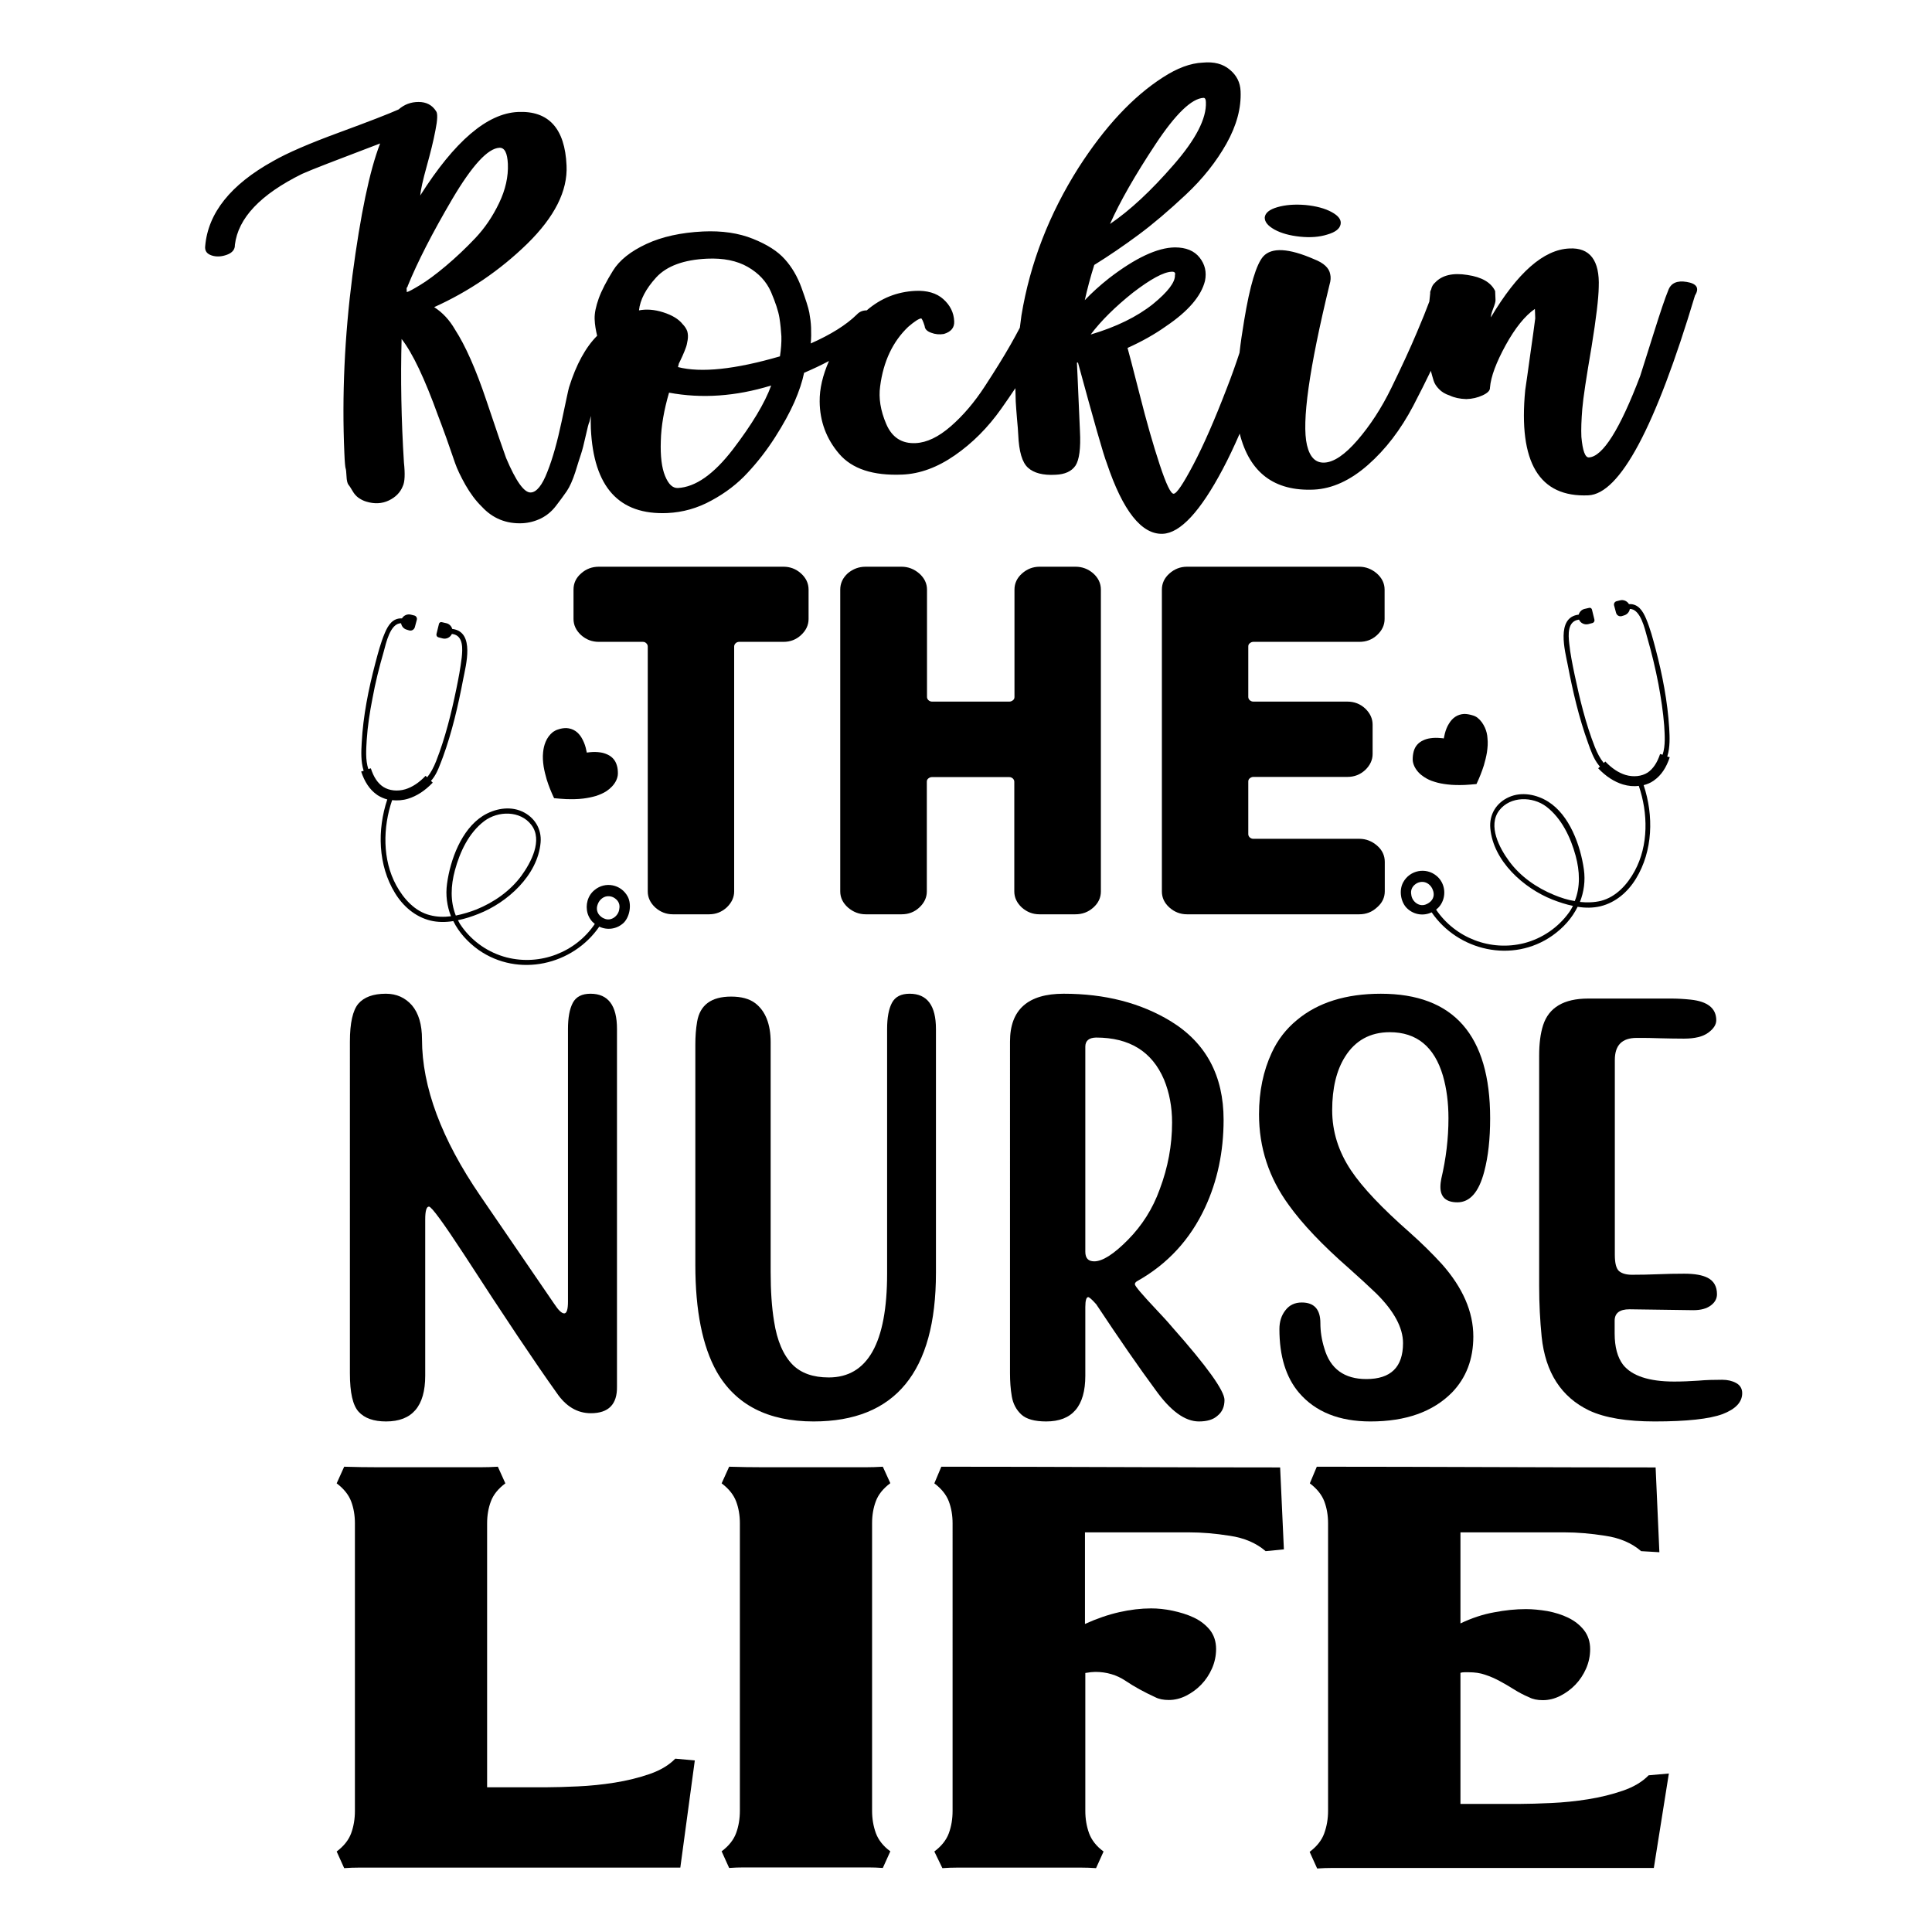 <?xml version="1.0" encoding="UTF-8"?> <svg xmlns="http://www.w3.org/2000/svg" xmlns:xlink="http://www.w3.org/1999/xlink" version="1.1" id="Layer_1" x="0px" y="0px" viewBox="0 0 1080 1080" style="enable-background:new 0 0 1080 1080;" xml:space="preserve"> <g> <g> <path d="M712.4,128.3c3.8,2.1,8.6,3.4,14.3,4c5.8,0.6,10.9,0.2,15.3-1.2c4.5-1.3,6.9-3.2,7.4-5.7c0.5-2.5-1.1-4.7-4.9-6.8 c-3.8-2.1-8.7-3.4-14.7-4c-6-0.5-11.2-0.1-15.7,1.2c-4.5,1.3-6.8,3.2-7.1,5.7C706.9,124,708.7,126.2,712.4,128.3z"></path> <path d="M942.9,157.6c-5.4-0.9-8.8,0.6-10.3,4.6c-1.9,4.6-4.5,12.4-7.9,23.2c-3.4,10.9-6,19.1-7.8,24.7 c-11.4,30-21,45.2-28.7,45.6c-2.1,0.1-3.5-3.7-4.2-11.5c-0.2-4.2,0-9.4,0.5-15.6c0.5-6.2,2.3-17.8,5.2-34.8 c2.6-16,3.9-27.1,4-33.3c0.6-14.9-4.9-22.2-16.4-21.6c-14.4,0.6-29,13.5-43.9,38.5c0-1,0.4-2.6,1.3-4.9c0.9-2.3,1.4-4,1.3-4.9 c0-1-0.1-2.6-0.2-4.9c-2.3-4.8-7.4-7.8-15.5-9c-8.1-1.3-14.1,0.1-18,4.2c-1.2,1-2,2.4-2.3,4c-0.4,0.7-0.6,1.3-0.5,2 c-0.2,1.5-0.3,3.1-0.5,4.7c-1.7,4.6-4,10.3-6.9,17.1c-3.9,9.3-8.7,19.6-14.3,31.1c-5.6,11.5-12,21.2-19,29.3 c-7,8.1-13.2,12.3-18.5,12.5c-4.9,0.2-8.1-3-9.7-9.8c-3-12.8,1.2-42.7,12.6-89.6c0.7-2.3,0.8-4.2,0.4-5.9c-0.6-3.5-3.6-6.3-9-8.4 c-14.2-6.2-23.7-6.7-28.4-1.6c-3.9,4.4-7.5,16.3-10.7,35.8c-1.1,6.6-2,12.6-2.6,18.1c-2.1,6.4-4.4,12.9-7.1,19.8 c-6.8,17.7-13,31.9-18.7,42.7c-5.7,10.8-9.3,16.2-11,16.3c-1.6,0.1-4.2-5.3-7.8-16.2c-3.6-10.9-7.4-24.1-11.3-39.6 c-4-15.6-6.2-24.1-6.7-25.7c8-3.6,15.3-7.7,21.6-12.2c12.3-8.3,19.6-16.8,21.7-25.3c1-4.9,0-9.2-3-13c-3-3.8-7.6-5.7-13.8-5.7 c-9.8,0.1-22.1,5.9-36.8,17.2c-5.2,4.1-9.7,8.2-13.6,12.3c1.4-6.2,3.1-12.8,5.3-19.7c8.4-5.2,16.7-10.9,24.8-16.9 c8.1-6,16.9-13.5,26.4-22.4c9.5-8.9,17-18.4,22.7-28.5c5.7-10.2,8.3-19.9,7.9-29.3c-0.2-4.9-2.2-8.9-6.1-12.1 c-3.8-3.2-8.8-4.5-15-3.9c-7,0.3-14.4,3.1-22.4,8.3c-16.8,10.8-32.4,27.6-47,50.3c-16.5,26-27.2,53.6-32,82.7 c-0.3,2.2-0.6,4.6-0.9,6.9c-1.6,3-3.3,6.2-5.2,9.5c-3.8,6.7-8.6,14.4-14.4,23.3c-5.8,8.9-12.1,16.3-19,22.3 c-6.9,6-13.4,9.1-19.6,9.4c-7.8,0.4-13.3-3.2-16.5-10.7c-3.2-7.5-4.3-14.5-3.4-21c1.8-14,7.1-25.1,15.7-33.3 c3.6-3.1,6-4.6,7.2-4.7c0.4,0,1.1,1.4,2,4.3c0.1,1.6,1.3,2.9,3.6,3.7c2.3,0.9,4.7,1.1,7.1,0.7c4-1.2,6-3.5,5.8-7.1 c-0.2-4.9-2.3-9-6.1-12.4c-3.8-3.4-9.1-4.9-15.6-4.6c-10.3,0.5-19.3,4.1-27.2,10.9c-2.2,0-4,0.7-5.5,2.3 c-5.9,5.8-14.5,11.2-25.8,16.2c0.3-2.9,0.3-5.9,0.2-8.8c-0.1-2.9-0.5-5.7-1-8.5c-0.5-2.7-2-7.3-4.3-13.7 c-2.3-6.4-5.5-11.8-9.4-16.1c-3.9-4.4-9.8-8.2-17.8-11.4c-7.9-3.2-17.3-4.6-27.9-4.1c-12.3,0.6-22.9,2.9-31.7,7 c-8.8,4.1-15.1,9.1-18.7,15c-3.6,5.8-6.3,11-7.9,15.4c-1.6,4.5-2.4,8.3-2.3,11.5c0.1,3.3,0.7,6.4,1.4,9.4 c-6.4,6.4-11.7,16-15.7,28.8c-0.4,1.3-1.7,7.6-4.1,18.9c-2.4,11.3-5,20.8-8,28.3c-2.9,7.6-6.1,11.5-9.3,11.6 c-3.7,0.2-8.3-6.3-13.8-19.3c-1.4-3.8-5.1-14.5-11-32.1c-5.9-17.6-11.8-30.8-17.5-39.6c-3.1-5.4-7-9.6-11.7-12.6 c19.3-8.7,36.7-20.5,52-35.4c15.3-15,22.7-29.6,22-43.8c-0.9-20.7-10-30.7-27.2-29.9c-17.2,0.8-35.4,16.4-54.6,46.7 c0.3-3.2,1.5-8.7,3.6-16.2c2.1-7.6,3.8-14.3,4.9-20.2c1.2-5.9,1.3-9.5,0.4-10.7c-2.2-3.5-5.5-5.2-9.8-5.2c-4.3,0-8,1.4-11.2,4.2 c-5.6,2.5-16.7,6.8-33.3,12.9c-16.6,6.1-28.9,11.4-36.9,16c-23.6,13.1-36.3,28.9-37.9,47.5c-0.3,2.6,0.9,4.3,3.6,5.2 c2.7,0.9,5.6,0.7,8.6-0.4c3-1.1,4.5-3,4.4-5.5c1.8-15,14.3-28.2,37.6-39.7c4.8-2.2,19.4-7.8,43.6-17c-5.9,15.2-11,39.8-15.5,73.9 c-4.4,34.1-5.9,67.2-4.5,99.2c0.2,5.2,0.5,8,0.7,8.5c0.2,0.5,0.4,1.9,0.5,4.4c0.1,2.4,0.5,4,1.1,4.8c0.7,0.8,1.4,2,2.3,3.5 c0.9,1.6,2,2.8,3.2,3.7c1.3,0.9,2.7,1.7,4.4,2.2c4.6,1.4,8.8,1.2,12.6-0.6c3.8-1.8,6.5-4.5,7.9-8.1c1.1-2.3,1.3-6.7,0.6-13.2 c-1.5-23.9-1.9-47-1.3-69c6.1,7.8,12.9,22.1,20.4,42.9c0.9,2.2,2.4,6.4,4.6,12.4c2.1,6.1,3.8,10.8,4.9,14.1 c1.2,3.4,3.1,7.4,5.8,12.2c2.7,4.7,5.7,8.8,9.2,12.2c6,6.5,13.6,9.6,22.6,9.2c3.7-0.2,7.1-1.1,10.4-2.7c3.2-1.6,6-3.9,8.3-6.9 c2.3-3,4.4-5.8,6.1-8.3s3.3-6.1,4.8-10.7c1.4-4.6,2.5-8,3.2-10.1c0.7-2.1,1.6-5.5,2.6-10.1c1-4.6,1.7-7.2,2.1-7.9 c0.3-1.1,0.5-2.2,0.8-3.3c-0.1,2.4-0.1,4.8,0,7.1c1.5,32.7,15.7,48.4,42.8,47.2c8.6-0.4,16.8-2.7,24.6-7 c7.8-4.2,14.6-9.4,20.2-15.5c5.7-6.1,10.8-12.7,15.4-19.9c4.6-7.2,8.2-13.8,10.8-19.7c2.6-6,4.4-11.4,5.4-16.3 c4.7-2,9.4-4.2,13.9-6.6c-3.5,8-5.3,15.6-5.2,22.7c0.1,11,3.7,20.8,10.9,29.2c7.2,8.4,18.9,12.3,35.3,11.6 c9.8-0.4,19.6-4,29.4-10.8c9.8-6.8,18.4-15.4,25.9-26c2.9-4.1,5.5-7.9,7.9-11.5c0.1,2.5,0.1,4.9,0.2,7.5c0.1,2.3,0.4,5.4,0.7,9.5 c0.4,4,0.6,7,0.7,9c0.4,9.4,2.2,15.6,5.5,18.5c3.2,2.9,8.3,4.3,15.3,3.9c5.3-0.2,9-1.9,11.2-5.1c2.1-3.2,3-9.6,2.5-19.3 c-0.1-3.2-0.5-10.8-1-22.8c0-1-0.1-3.3-0.3-7c-0.2-3.7-0.3-6.6-0.4-8.5l0.6,0c8.9,32.7,14.2,51.4,16.1,56.2 c9,26.8,19.5,40,31.3,39.5c9.8-0.4,21-12.5,33.5-36.1c3.3-6.2,6.4-12.8,9.5-19.9c5.5,21.8,19.3,32.3,41.5,31.3 c10.2-0.5,20.3-5.1,30.2-13.8c9.9-8.7,18.3-19.7,25.3-33c3.7-7.1,7-13.7,9.9-19.7c0,0.1,0,0.2,0,0.3c0.5,1.9,1,3.7,1.5,5.3 c0.5,1.6,1.5,3.2,3,4.7c1.5,1.6,3.5,2.8,6,3.6c2.5,1.2,5.6,1.9,9.3,2c3.3-0.1,6.3-0.8,9.1-2.1c2.8-1.3,4.2-2.7,4.1-4.3 c0.5-6.2,3.5-14.1,8.8-23.8c5.3-9.6,10.8-16.4,16.3-20.2c0.1,1.3,0.1,3.1,0.2,5.3c-0.6,4.6-1.5,11.4-2.8,20.3 c-1.2,9-2.2,15.6-2.8,19.8c-3.9,40.4,7.8,60,35.3,58.8c17.6-0.8,37.5-38,59.6-111.7C950.2,160.9,948.3,158.5,942.9,157.6z M645.9,80.7c11.3-17.1,20.3-25.7,26.9-26c0.8,0,1.3,0.8,1.3,2.4c0.4,9.1-5.6,20.8-18.1,35.1c-12.5,14.4-24.3,25.4-35.5,33 C626.1,112.6,634.6,97.8,645.9,80.7z M227.4,163.3c-0.1-1.3-0.1-2.1-0.1-2.4c0.4-0.3,0.6-0.7,0.6-1c5.5-13.5,13.8-29.7,24.9-48.6 c11.1-18.8,19.9-28.4,26.4-28.7c2.9-0.1,4.4,2.9,4.7,9c0.3,7.1-1.3,14.4-4.9,21.9c-3.6,7.5-8,14-13.3,19.6 c-5.3,5.6-10.8,10.8-16.5,15.6c-5.7,4.8-10.5,8.3-14.3,10.6C231.1,161.6,228.6,163,227.4,163.3z M409.7,251.2 c-10.7,13.9-20.9,21.1-30.8,21.6c-2.9,0.1-5.2-2.1-7.1-6.7c-1.9-4.6-2.7-11.1-2.4-19.6c0.2-8.4,1.8-17.4,4.6-27 c18.2,3.4,37.3,2.1,57.1-4C427.5,225.4,420.3,237.3,409.7,251.2z M436,199.2c-25.1,7.3-44.1,9.3-57,6l0.5-2c0.4-0.7,1-2.1,2-4.2 c0.9-2.1,1.6-3.7,1.9-4.7c0.4-1,0.7-2.4,1-4.2c0.3-1.8,0.2-3.4-0.2-4.9c-0.5-1.4-1.4-2.8-2.6-4c-2.2-2.8-5.8-5-10.8-6.6 c-5-1.6-9.5-1.9-13.6-1.1c0.6-5.9,3.8-12,9.6-18.4c5.9-6.4,15.4-9.9,28.5-10.5c9-0.4,16.6,1.1,22.7,4.6c6.1,3.5,10.4,8.1,13,14 c2.5,5.9,4.1,10.7,4.7,14.4c0.6,3.7,0.9,7.2,1.1,10.4C436.9,191.5,436.6,195.3,436,199.2z M609.7,187c5.8-7.7,13.7-15.5,23.6-23.4 c9.9-7.6,17.1-11.5,21.6-11.7c1.6-0.1,2.3,0.5,1.9,1.9c0.2,3.9-3.9,9.3-12.2,16.1C635.6,177.1,623.9,182.8,609.7,187z"></path> </g> <g> <g> <path d="M396.4,511.1h-20.3c-3.7,0-7-1.3-9.8-3.8c-2.8-2.6-4.2-5.6-4.2-9V361.4c0-0.7-0.3-1.3-0.8-1.8c-0.5-0.5-1.1-0.8-1.9-0.8 h-24.7c-3.8,0-7.1-1.3-9.9-3.8c-2.8-2.6-4.2-5.6-4.2-9v-16.4c0-3.6,1.4-6.6,4.3-9.1c2.8-2.5,6.1-3.7,9.9-3.7H438 c3.6,0,6.9,1.2,9.7,3.7c2.8,2.5,4.3,5.5,4.3,9.1V346c0,3.4-1.4,6.4-4.2,9c-2.8,2.6-6.1,3.8-9.8,3.8h-24.8c-0.8,0-1.5,0.3-2,0.8 c-0.5,0.5-0.8,1.1-0.8,1.8v136.9c0,3.3-1.4,6.3-4.1,8.9C403.5,509.8,400.2,511.1,396.4,511.1z"></path> <path d="M601.1,511.1H581c-3.7,0-7-1.3-9.8-3.8c-2.8-2.6-4.2-5.6-4.2-9V437c0-0.7-0.3-1.3-0.8-1.8c-0.6-0.5-1.2-0.8-2-0.8h-43.3 c-0.7,0-1.4,0.3-2,0.8c-0.6,0.5-0.8,1.1-0.8,1.8v61.3c0,3.4-1.4,6.4-4.2,9c-2.8,2.6-6.1,3.8-9.9,3.8h-20.1c-3.7,0-7-1.3-9.9-3.8 c-2.8-2.5-4.3-5.5-4.3-9V329.6c0-3.5,1.4-6.6,4.3-9.2c2.9-2.4,6.2-3.6,9.8-3.6H504c3.7,0,7,1.3,9.9,3.8c2.8,2.5,4.3,5.5,4.3,9v60 c0,0.7,0.3,1.3,0.8,1.8c0.6,0.5,1.2,0.8,2,0.8h43.3c0.7,0,1.4-0.3,2-0.8c0.6-0.5,0.8-1.1,0.8-1.8v-60c0-3.5,1.4-6.5,4.2-9 c2.8-2.5,6.1-3.8,9.8-3.8h20.1c3.7,0,7,1.2,9.9,3.7c2.8,2.5,4.3,5.5,4.3,9.1v168.7c0,3.5-1.4,6.5-4.2,9 C608.3,509.9,605,511.1,601.1,511.1z"></path> <path d="M759.8,511.1h-96.3c-3.7,0-7-1.3-9.8-3.8c-2.8-2.5-4.2-5.5-4.2-9V329.6c0-3.5,1.4-6.5,4.2-9c2.8-2.5,6.1-3.8,9.8-3.8 h96.3c3.7,0,7,1.3,9.9,3.8c2.8,2.5,4.3,5.5,4.3,9V346c0,3.4-1.4,6.4-4.2,9c-2.8,2.6-6.1,3.8-9.9,3.8h-59.3c-0.7,0-1.4,0.3-2,0.8 c-0.6,0.5-0.8,1.1-0.8,1.8v28.2c0,0.7,0.3,1.3,0.8,1.8c0.6,0.5,1.2,0.8,2,0.8h52.6c3.9,0,7.2,1.3,10,3.9c2.7,2.6,4.1,5.6,4.1,9 v16.4c0,3.3-1.4,6.3-4.1,8.9c-2.8,2.6-6.1,3.9-10,3.9h-52.6c-0.7,0-1.4,0.3-2,0.8c-0.6,0.5-0.8,1.1-0.8,1.8v29.4 c0,0.7,0.3,1.3,0.8,1.8c0.6,0.5,1.2,0.8,2,0.8h59.3c3.7,0,7,1.3,9.9,3.8s4.3,5.6,4.3,9.1v16.4c0,3.5-1.4,6.5-4.3,9 C766.9,509.9,763.6,511.1,759.8,511.1z"></path> </g> </g> <g> <g> <path d="M330.3,790c-7.6,0-14-3.8-19.2-11.5c-12-16.8-29.2-42.5-51.6-77.1c-11.7-17.9-18.3-26.9-19.7-26.9s-2.1,2.4-2.1,7.2V769 c0,17.1-7.3,25.6-21.9,25.6c-6.9,0-12-1.8-15.3-5.4c-3.3-3.6-4.9-10.7-4.9-21.5V582.2c0-10.3,1.6-17.4,4.7-21.1 c3.2-3.7,8.3-5.6,15.4-5.6c6,0,10.8,2.2,14.6,6.5c3.7,4.4,5.6,10.7,5.6,19c0,26.6,10.9,55.8,32.6,87.5l41.2,60.2 c2.4,3.7,4.3,5.5,5.7,5.5c1.4,0,2.1-2.2,2.1-6.6V575.2c0-6.3,0.9-11.2,2.7-14.6c1.8-3.4,5.1-5.1,9.9-5.1 c9.9,0,14.8,6.6,14.8,19.7v199.8C345.1,785,340.2,790,330.3,790z"></path> <path d="M454.8,794.6c-25.5,0-43.6-9.3-54.2-27.9c-7.9-14.1-11.9-34-11.9-59.6V583.8c0-4.4,0.3-8.6,1-12.7c1.6-9.3,7.9-14,19-14 c5.7,0,10.2,1.2,13.5,3.7c5.7,4.4,8.6,11.7,8.6,21.8v128.5c0,10.4,0.6,19.6,1.9,27.5c1.7,11,5.2,19,10.4,24.3 c4.7,4.7,11.4,7.1,20.2,7.1c21.7,0,32.6-19.3,32.6-58V575.2c0-6.3,0.9-11.2,2.7-14.6c1.8-3.4,5.1-5.1,9.9-5.1 c9.8,0,14.7,6.6,14.7,19.7v136.4C523.2,766.9,500.4,794.6,454.8,794.6z"></path> <path d="M670.2,794.6c-7.8,0-15.9-5.9-24.3-17.7c-9.1-12.3-20.1-28.2-33.1-47.8c-2.4-2.7-3.9-4-4.5-4c-1,0-1.6,1.8-1.6,5.5V769 c0,17.1-7.3,25.6-21.9,25.6c-6.4,0-11.1-1.3-13.9-3.9c-2.8-2.6-4.6-6-5.3-10.1c-0.7-4.1-1-8.4-1-12.9V582.2 c0-17.8,10-26.7,30-26.7c23,0,43,5.1,59.9,15.4c19.7,12.1,29.5,30.5,29.5,55.1c0,17.9-3.5,34.3-10.4,49.1 c-8.3,17.8-20.9,31.5-37.8,41c-0.9,0.5-1.4,1.1-1.4,1.8c0,1,4.1,5.8,12.2,14.4c3.1,3.3,6,6.4,8.6,9.5 c19.6,22.1,29.3,35.7,29.3,40.8c0,3.8-1.3,6.7-3.9,8.8C678.2,793.6,674.7,794.6,670.2,794.6z M611.7,705.1c4.6,0,10.9-4,18.8-12 c7.9-8,13.9-17.4,17.8-28.3c4.6-12.2,6.9-24.6,6.9-37.3c0-8.7-1.5-16.7-4.5-24c-6.7-15.7-19.3-23.5-38-23.5c-4,0.1-6,1.8-6,5.1 v114.6C606.7,703.3,608.3,705.1,611.7,705.1z"></path> <path d="M766.1,794.6c-17.4,0-30.7-5.3-39.9-16c-7.4-8.7-11-20.6-11-35.6c0-4.2,1.1-7.7,3.4-10.6c2.2-2.9,5.3-4.3,9.1-4.3 c6.9,0,10.4,3.8,10.4,11.5c0,4.6,0.7,9.3,2.2,14.1c3.3,11.5,11.2,17.2,23.5,17.2c13.7,0,20.5-6.7,20.5-20.1c0-8.6-5-17.9-15-27.8 c-4.6-4.4-9.6-9-15-13.8c-15-13.1-26.2-24.9-33.8-35.5c-11.2-15.3-16.7-32.2-16.7-50.8c0-12.8,2.4-24.3,7.1-34.4 c3.3-7.2,8-13.3,14.1-18.3c11.7-9.8,27.4-14.7,46.9-14.7c40.7,0,61.1,23.2,61.1,69.6c0,11.6-1.1,21.5-3.3,29.8 c-3,11.5-8,17.2-15,17.2c-6.3,0-9.5-2.9-9.5-8.6c0-1.5,0.2-3.1,0.5-4.6c2.6-11.1,4-22.3,4-33.8c0-8.6-1-16.5-3.1-23.8 c-4.8-16.2-14.7-24.3-29.7-24.3c-10.9,0-19.3,4.6-25,13.7c-4.8,7.6-7.2,17.6-7.2,29.9c0,11.9,3.5,23.1,10.5,33.6 c6.4,9.6,17.4,21.2,33,34.9c6.4,5.7,12.4,11.6,17.8,17.5c11.7,13.2,17.6,26.7,17.6,40.5c0,12.7-4,23.1-11.9,31.3 C801,789.2,785.9,794.6,766.1,794.6z"></path> <path d="M925,794.6c-15.6,0-27.8-2-36.6-6.1c-15.6-7.5-24.5-21.2-26.6-41.2c-0.9-9-1.4-18.5-1.4-28.4V590.1 c0-6.7,0.7-12.3,2.2-17c3.2-9.9,11.6-14.9,25.2-14.9h46.6c3.2,0,6.8,0.2,10.7,0.6c9.5,1,14.3,4.9,14.3,11.5c0,2.5-1.5,4.8-4.5,7 c-3,2.2-7.5,3.3-13.6,3.3c-4.4,0-8.8-0.1-13.2-0.2c-4.4-0.2-8.8-0.2-13.2-0.2c-8.2,0-12.2,4.1-12.2,12.3v109 c0,4.7,0.8,7.7,2.4,9.1c1.6,1.3,4,2,7.2,2c4.8,0,9.7-0.1,14.6-0.3c4.9-0.2,9.7-0.3,14.6-0.3c5.9,0,10.2,0.8,13.1,2.3 c3.5,1.8,5.2,4.9,5.2,9.2c0,2.5-1.2,4.6-3.5,6.3c-2.3,1.7-5.5,2.6-9.7,2.6l-35.7-0.5c-5.5,0-8.3,2.1-8.3,6.4v7.1 c0,7.6,1.6,13.4,4.7,17.5c4.9,6.2,14.5,9.4,28.6,9.4c4.5,0,8.9-0.2,13.4-0.5c4.4-0.4,8.9-0.5,13.4-0.5c3,0,5.6,0.6,7.8,1.8 c2.2,1.2,3.4,3.1,3.4,5.7c0,5-3.7,8.9-11,11.7C955.6,793.2,942.9,794.6,925,794.6z"></path> </g> </g> <g> <g> <path d="M272.3,999.1h33.1c4.9,0,10.8-0.2,17.6-0.5c6.8-0.3,13.7-1,20.6-2.1c6.9-1.1,13.4-2.7,19.5-4.8c6.1-2.1,10.9-5,14.4-8.6 l10.9,1l-8.1,59.9H226.6h-17.3c-2.8,0-5.6,0-8.5,0c-2.8,0-5.6,0.1-8.4,0.3l-4.2-9.3c4-3,6.7-6.4,8.1-10.2c1.4-3.8,2.1-8,2.1-12.5 V851.6c0-4.5-0.7-8.6-2.1-12.3c-1.4-3.7-4.1-7.1-8.1-10.1l4.2-9.3c6.3,0.2,12.7,0.3,19.2,0.3c6.5,0,13,0,19.5,0h8.4h19.4 c3.3,0,6.5,0,9.7,0c3.2,0,6.4-0.1,9.7-0.3l4.2,9.3c-4,3-6.7,6.3-8.1,10.1c-1.4,3.7-2.1,7.8-2.1,12.3V999.1z"></path> <path d="M497.7,829.1c-4,3-6.7,6.3-8.1,10.1c-1.4,3.7-2.1,7.8-2.1,12.3v160.7c0,4.5,0.7,8.6,2.1,12.5c1.4,3.8,4.1,7.3,8.1,10.2 l-4.2,9.3c-2.8-0.2-5.6-0.3-8.4-0.3c-2.8,0-5.8,0-8.8,0h-16.9h-17.6h-17.3c-2.8,0-5.6,0-8.5,0c-2.8,0-5.6,0.1-8.4,0.3l-4.2-9.3 c4-3,6.7-6.4,8.1-10.2c1.4-3.8,2.1-8,2.1-12.5V851.6c0-4.5-0.7-8.6-2.1-12.3c-1.4-3.7-4.1-7.1-8.1-10.1l4.2-9.3 c6.3,0.2,12.7,0.3,19.2,0.3c6.5,0,13,0,19.5,0h8.4h19.4c3.3,0,6.5,0,9.7,0c3.2,0,6.4-0.1,9.7-0.3L497.7,829.1z"></path> <path d="M522.3,1035c4-3,6.7-6.4,8.1-10.2c1.4-3.8,2.1-8,2.1-12.5V851.6c0-4.5-0.7-8.6-2.1-12.3c-1.4-3.7-4.1-7.1-8.1-10.1 l3.9-9.3c31.7,0,63.3,0.1,94.7,0.2c31.5,0.1,63,0.2,94.7,0.2l2.1,45.8l-10.2,1c-5.2-4.5-11.9-7.4-20.1-8.6 c-8.2-1.3-15.7-1.9-22.5-1.9h-58.4v51.2c6.6-3,13-5.2,19.2-6.6c6.2-1.4,12.1-2.1,17.8-2.1c3.8,0,7.7,0.4,12,1.3 c4.2,0.9,8.2,2.1,11.8,3.8c3.6,1.7,6.6,4,9,6.9c2.3,2.9,3.5,6.5,3.5,10.7c0,3.8-0.8,7.5-2.3,10.9c-1.5,3.4-3.5,6.4-6,9 c-2.5,2.6-5.3,4.6-8.4,6.2c-3.2,1.6-6.4,2.4-9.7,2.4c-3.1,0-5.6-0.5-7.7-1.6c-6.1-2.8-11.6-5.8-16.5-9.1c-4.9-3.3-10.6-5-16.9-5 c-1.4,0-3.3,0.2-5.6,0.6v77.1c0,4.5,0.7,8.6,2.1,12.5c1.4,3.8,4.1,7.3,8.1,10.2l-4.2,9.3c-2.8-0.2-5.6-0.3-8.4-0.3s-5.8,0-8.8,0 h-16.9h-17.6h-17.3c-2.8,0-5.6,0-8.5,0c-2.8,0-5.6,0.1-8.4,0.3L522.3,1035z"></path> <path d="M742.4,1012.2V851.6c0-4.5-0.7-8.6-2.1-12.3c-1.4-3.7-4.1-7.1-8.1-10.1l3.9-9.3c31.7,0,63.3,0.1,94.7,0.2 c31.5,0.1,63,0.2,94.7,0.2l2.1,47.4l-10.2-0.6c-5.2-4.5-11.9-7.4-20.1-8.6c-8.2-1.3-15.7-1.9-22.5-1.9h-58.4v50.9 c6.3-3,12.6-5.1,18.8-6.2c6.2-1.2,12.1-1.8,17.8-1.8c3.8,0,7.7,0.4,12,1.1c4.2,0.8,8.1,2,11.6,3.7c3.5,1.7,6.5,4,8.8,6.9 c2.3,2.9,3.5,6.5,3.5,10.7c0,3.8-0.8,7.5-2.3,10.9c-1.5,3.4-3.5,6.4-6,9c-2.5,2.6-5.3,4.6-8.4,6.2c-3.2,1.6-6.4,2.4-9.7,2.4 c-3.1,0-5.6-0.5-7.7-1.6c-3.1-1.3-5.9-2.8-8.6-4.5c-2.7-1.7-5.3-3.2-7.9-4.6c-2.6-1.4-5.3-2.6-8.1-3.5c-2.8-1-5.9-1.4-9.2-1.4 c-0.7,0-1.5,0-2.3,0c-0.8,0-1.6,0.1-2.3,0.3v73.3h33.1c4.9,0,10.8-0.2,17.6-0.5c6.8-0.3,13.7-1,20.6-2.1 c6.9-1.1,13.4-2.7,19.5-4.8c6.1-2.1,10.9-5,14.4-8.6l11.3-1l-8.4,52.8H770.5h-17.3c-2.8,0-5.6,0-8.5,0c-2.8,0-5.6,0.1-8.4,0.3 l-4.2-9.3c4-3,6.7-6.4,8.1-10.2C741.7,1020.9,742.4,1016.7,742.4,1012.2z"></path> </g> </g> <g> <path d="M350.9,501.2c-3.7-6.9-12.6-8.6-18.5-3.7c-3.9,3.1-5.3,8.4-3.9,13.2c0.8,2.5,2.2,4.4,4,5.8 c-10.7,15.8-30.4,23.5-49.3,18.7c-10-2.6-18.8-8.6-24.9-17c-0.9-1.2-1.7-2.5-2.3-3.8c4-0.8,7.9-2.1,11.4-3.5 c16.2-6.3,33.2-21.6,34.8-39.9c0.7-7.7-3.5-14.3-10.4-17.4c-7.1-3.2-15.5-1.5-21.9,2.5c-12,7.6-18.2,24.6-20,37.9 c-0.9,6.4,0,12.6,2.2,18.2c-3.9,0.5-7.9,0.4-11.7-0.6c-8.5-2.1-14.8-9.2-18.9-16.7c-7.8-14.3-7.5-32.4-2.3-47.6 c2.9,0.3,6,0.1,8.9-0.8c4.9-1.5,9.5-4.5,13.8-9l-1-1c0.3-0.3,0.5-0.6,0.8-0.9c2.8-3.5,4.3-8.3,5.9-12.4c5.1-14,8.5-28.7,11.3-43.4 c1.5-7.8,6.7-26.5-5.9-28.2c-0.1,0-0.1,0-0.2,0c-0.4-1.5-1.6-2.8-3.2-3.2l-2.6-0.6c-0.7-0.2-1.4,0.2-1.6,0.9l-1.4,5.7 c-0.2,0.9,0.3,1.7,1.2,1.9l2.3,0.6c2.1,0.5,4.2-0.6,5.1-2.5c0.1,0,0.1,0,0.2,0c6.4,0.8,5.8,8.5,5.3,13.2c-0.7,5.9-1.8,11.7-3,17.5 c-2.8,13.6-6.2,27.4-11.3,40.4c-1.4,3.5-2.9,6.4-5,9l-0.9-0.8c-3.6,3.8-7.4,6.3-11.3,7.5c-4.4,1.3-9,0.8-12.3-1.3 c-3.1-2-5.4-5.4-7-10.4l-1.4,0.4c-1.7-5.1-1.2-11.1-0.9-16.3c0.5-7.7,1.7-15.5,3.2-23.1c1.6-8.8,3.8-17.6,6.3-26.2 c1.3-4.7,3.6-15.9,9.7-15.9c0.3,1.7,1.4,3.1,3.2,3.6l1.3,0.4c1.4,0.4,2.8-0.4,3.2-1.8l1.1-4.1c0.3-1-0.3-2.1-1.3-2.4l-2-0.5 c-2-0.5-4,0.4-5,2.1c-5.2-0.3-7.8,3.9-9.6,8.2c-2.3,5.4-3.8,11.2-5.3,16.9c-3.8,14.4-6.8,29.4-7.6,44.3c-0.3,5.1-0.5,10.6,1,15.5 c0,0.1,0.1,0.2,0.1,0.3l-1.4,0.4c1.9,5.8,4.8,10.1,8.6,12.8c0.2,0.2,0.5,0.3,0.7,0.5c1.6,1,3.4,1.8,5.3,2.3 c-5.7,17-5.2,36.8,4.3,52.3c4.5,7.4,11.3,13.3,19.8,15.4c4.1,1,8.5,1,12.8,0.3c3.1,6.3,8.1,11.8,14.1,16.1 c22.3,15.6,52.7,8.5,67.5-13c4.4,2.1,9.8,1.5,13.7-2.2C352.1,512.3,353.2,505.6,350.9,501.2z M254.8,511.8 c-3.2-8-2.8-16.8-0.5-25.3c2.8-10.3,7.7-20.9,16.4-27.5c7.7-5.8,20.1-6,26.3,2.1c6.6,8.5-0.2,21.1-5.5,28.4 c-6.3,8.6-15.4,14.9-25.2,18.9C262.7,509.8,258.8,511,254.8,511.8z M337.6,513.4c-0.5-0.2-0.9-0.4-1.4-0.8c-2.6-1.9-3-4.7-2.1-7 c0.9-2.7,3.5-4.9,6.5-4.6c1,0.1,2.1,0.4,3.2,1.2c2.2,1.6,2.8,3.7,2.4,5.8C345.9,511.8,341.7,515.4,337.6,513.4z M303.6,420.5 c-0.3,2.7-0.1,5.3,0.3,8c0.4,2.4,1,4.8,1.7,7.2c1.1,3.6,2.5,7,4.1,10.4c0,0.1,0.1,0.1,0.2,0.1c2.2,0.2,4.3,0.4,6.5,0.5 c3.2,0.1,6.4,0.1,9.6-0.3c2.5-0.3,4.9-0.8,7.3-1.5c2-0.7,4-1.5,5.8-2.7c2.2-1.5,4.1-3.4,5.3-5.8c0.6-1.3,1-2.6,1-4 c0-1.5-0.1-3.1-0.6-4.6c-0.8-2.8-2.6-4.8-5.2-6c-1.3-0.6-2.6-1-4-1.2c-2-0.3-3.9-0.3-5.9-0.1c-0.6,0.1-1.1,0.1-1.7,0.2 c0,0,0-0.1,0-0.1c-0.2-0.9-0.4-1.8-0.6-2.7c-0.5-1.9-1.3-3.8-2.3-5.5c-0.9-1.5-2-2.8-3.5-3.8c-1.5-1-3.2-1.5-5-1.6 c-1.5,0-3,0.2-4.4,0.7c-1.1,0.3-2.1,0.8-3,1.4c-1.9,1.5-3.3,3.4-4.2,5.6C304.2,416.6,303.8,418.5,303.6,420.5z"></path> </g> <g> <path d="M786.6,507.8c3.9,3.7,9.3,4.3,13.7,2.2c14.7,21.5,45.2,28.7,67.5,13c6.1-4.3,11-9.8,14.1-16.1c4.3,0.7,8.6,0.7,12.8-0.3 c8.5-2.1,15.3-8,19.8-15.4c9.5-15.5,10-35.3,4.3-52.3c1.9-0.5,3.7-1.2,5.3-2.3c0.3-0.2,0.5-0.3,0.7-0.5c3.8-2.7,6.7-7,8.6-12.8 l-1.4-0.4c0-0.1,0.1-0.2,0.1-0.3c1.5-4.9,1.3-10.5,1-15.5c-0.9-14.9-3.8-29.9-7.6-44.3c-1.5-5.7-3-11.4-5.3-16.9 c-1.8-4.3-4.4-8.5-9.6-8.2c-1-1.7-3-2.6-5-2.1l-2,0.5c-1,0.3-1.6,1.3-1.3,2.4l1.1,4.1c0.4,1.4,1.8,2.2,3.2,1.8l1.3-0.4 c1.7-0.5,2.9-1.9,3.2-3.6c6,0,8.4,11.3,9.7,15.9c2.5,8.6,4.6,17.4,6.3,26.2c1.4,7.6,2.6,15.3,3.2,23.1c0.3,5.3,0.8,11.2-0.9,16.3 l-1.4-0.4c-1.6,4.9-4,8.4-7,10.4c-3.3,2.1-7.9,2.6-12.3,1.3c-3.9-1.2-7.7-3.7-11.3-7.5l-0.9,0.8c-2.1-2.6-3.6-5.5-5-9 c-5.1-13-8.4-26.7-11.3-40.4c-1.2-5.8-2.4-11.6-3-17.5c-0.5-4.7-1.1-12.3,5.3-13.2c0.1,0,0.1,0,0.2,0c0.8,1.9,3,3,5.1,2.5l2.3-0.6 c0.9-0.2,1.4-1.1,1.2-1.9l-1.4-5.7c-0.2-0.7-0.9-1.1-1.6-0.9l-2.6,0.6c-1.6,0.4-2.8,1.7-3.2,3.2c-0.1,0-0.1,0-0.2,0 c-12.6,1.7-7.4,20.4-5.9,28.2c2.8,14.6,6.2,29.3,11.3,43.4c1.5,4.2,3.1,8.9,5.9,12.4c0.2,0.3,0.5,0.6,0.8,0.9l-1,1 c4.3,4.5,8.9,7.5,13.8,9c3,0.9,6,1.2,8.9,0.8c5.2,15.2,5.5,33.3-2.3,47.6c-4,7.4-10.3,14.5-18.9,16.7c-3.8,0.9-7.7,1-11.7,0.6 c2.2-5.6,3.1-11.8,2.2-18.2c-1.9-13.4-8-30.4-20-37.9c-6.4-4-14.8-5.7-21.9-2.5c-7,3.1-11.1,9.7-10.4,17.4 c1.6,18.3,18.6,33.5,34.8,39.9c3.6,1.4,7.5,2.7,11.4,3.5c-0.7,1.3-1.4,2.6-2.3,3.8c-6,8.3-14.9,14.4-24.9,17 c-18.9,4.8-38.6-2.9-49.3-18.7c1.8-1.4,3.2-3.3,4-5.8c1.5-4.8,0-10.1-3.9-13.2c-5.9-4.8-14.8-3.1-18.5,3.7 C781.9,497.7,783,504.4,786.6,507.8z M868.8,500.3c-9.8-4-18.9-10.3-25.2-18.9c-5.3-7.2-12.1-19.8-5.5-28.4 c6.2-8,18.6-7.9,26.3-2.1c8.6,6.6,13.6,17.2,16.4,27.5c2.3,8.5,2.7,17.4-0.5,25.3C876.4,503.1,872.4,501.8,868.8,500.3z M788.9,500c-0.4-2,0.2-4.2,2.4-5.8c1.1-0.8,2.2-1.1,3.2-1.2c3-0.3,5.6,1.9,6.5,4.6c0.9,2.3,0.6,5.1-2.1,7 c-0.5,0.3-0.9,0.6-1.4,0.8C793.4,507.4,789.2,503.9,788.9,500z M830.1,406.8c-1-2.2-2.3-4.1-4.2-5.6c-0.9-0.7-1.9-1.1-3-1.4 c-1.4-0.4-2.9-0.7-4.4-0.7c-1.8,0.1-3.5,0.6-5,1.6c-1.5,1-2.6,2.3-3.5,3.8c-1.1,1.7-1.8,3.6-2.3,5.5c-0.2,0.9-0.4,1.8-0.6,2.7 c0,0,0,0.1,0,0.1c-0.6-0.1-1.1-0.2-1.7-0.2c-2-0.2-4-0.2-5.9,0.1c-1.4,0.2-2.8,0.6-4,1.2c-2.6,1.2-4.4,3.2-5.2,6 c-0.4,1.5-0.6,3-0.6,4.6c0,1.4,0.4,2.7,1,4c1.2,2.4,3,4.3,5.3,5.8c1.8,1.2,3.7,2.1,5.8,2.7c2.4,0.8,4.8,1.2,7.3,1.5 c3.2,0.4,6.4,0.4,9.6,0.3c2.2-0.1,4.3-0.3,6.5-0.5c0.1,0,0.1,0,0.2-0.1c1.6-3.4,3-6.9,4.1-10.4c0.7-2.4,1.3-4.8,1.7-7.2 c0.4-2.7,0.6-5.3,0.3-8C831.4,410.6,830.9,408.6,830.1,406.8z"></path> </g> </g> </svg> 